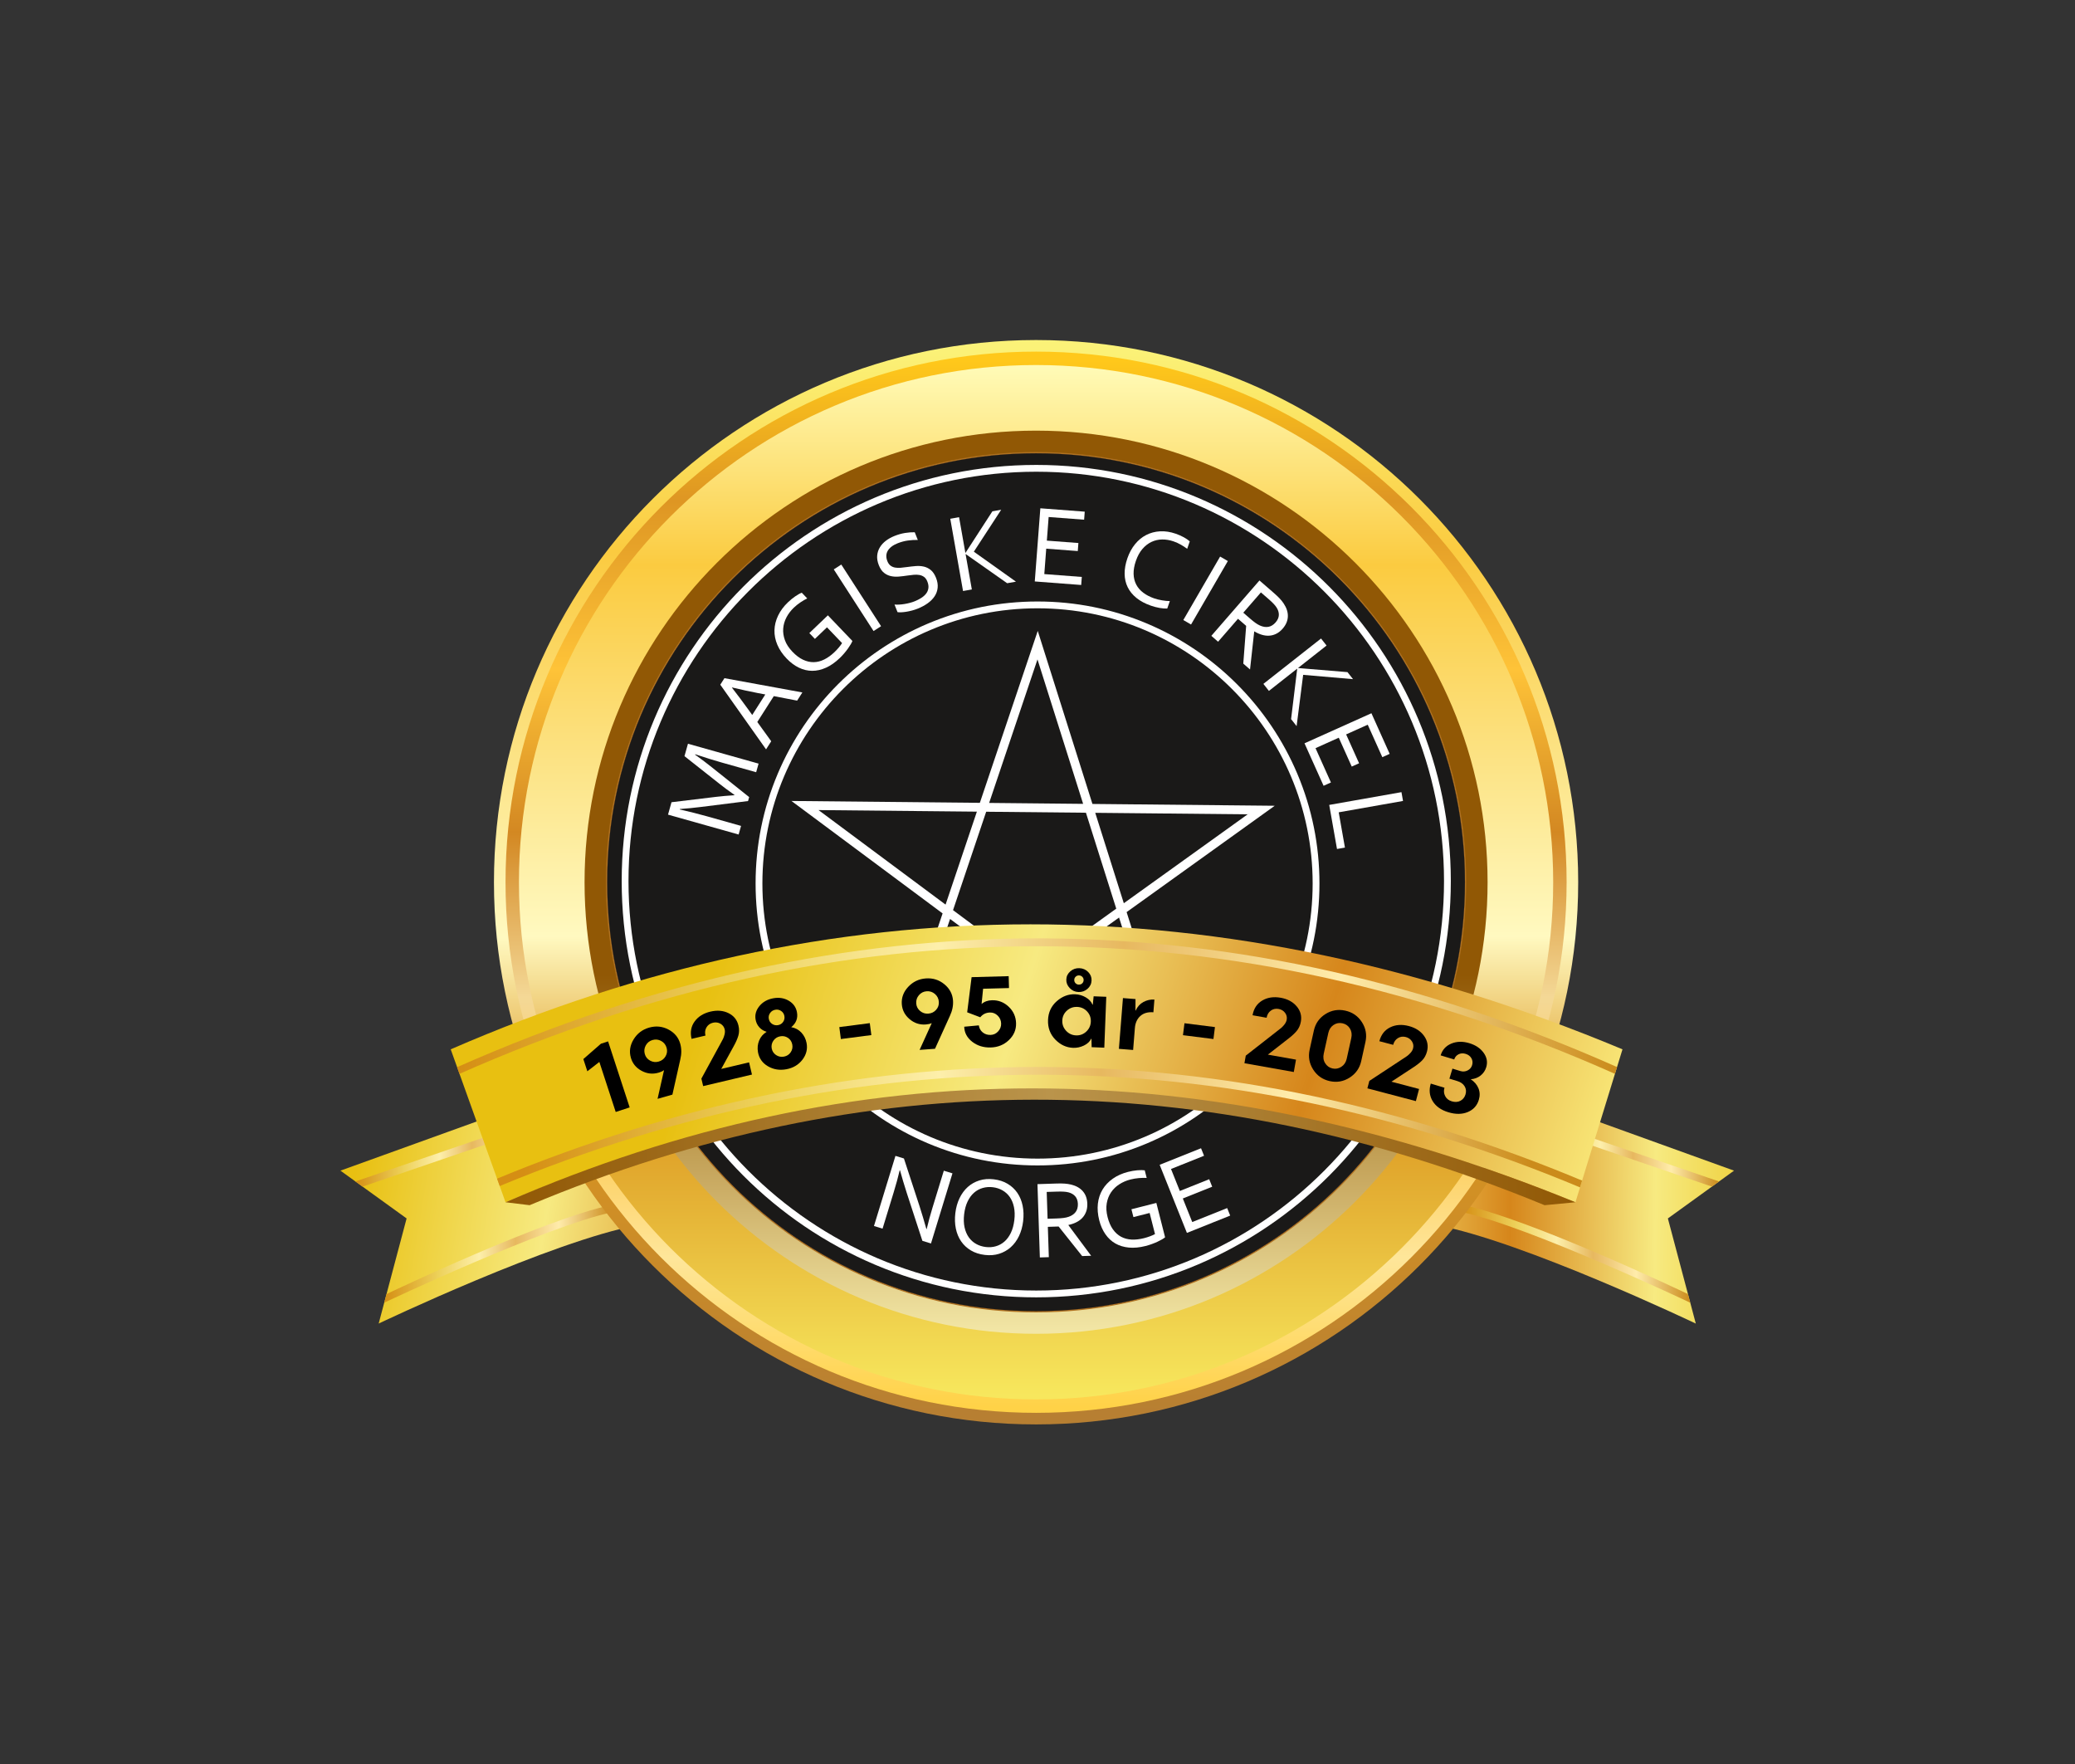 <svg id="svg2" width="1333.333" height="1133.333" viewBox="0 0 1333.333 1133.333" sodipodi:docname="Gold.ai" xmlns:inkscape="http://www.inkscape.org/namespaces/inkscape" xmlns:sodipodi="http://sodipodi.sourceforge.net/DTD/sodipodi-0.dtd" xmlns="http://www.w3.org/2000/svg" xmlns:svg="http://www.w3.org/2000/svg"><rect x="0" y="0" width="1333.333" height="1133.333" fill="#333333" stroke="none"/><defs id="defs6"><linearGradient x1="0" y1="0" x2="1" y2="0" gradientUnits="userSpaceOnUse" gradientTransform="matrix(-292.703,3.544,3.544,292.703,869.865,266.59)" spreadMethod="pad" id="linearGradient32"><stop style="stop-opacity:1;stop-color:#e8c011" offset="0" id="stop22"/><stop style="stop-opacity:1;stop-color:#f7ea81" offset=".245" id="stop24"/><stop style="stop-opacity:1;stop-color:#d6861b" offset=".486" id="stop26"/><stop style="stop-opacity:1;stop-color:#fcf181" offset=".754" id="stop28"/><stop style="stop-opacity:1;stop-color:#fcf181" offset="1" id="stop30"/></linearGradient><linearGradient x1="0" y1="0" x2="1" y2="0" gradientUnits="userSpaceOnUse" gradientTransform="matrix(97.701,0,0,-97.701,730.966,296.067)" spreadMethod="pad" id="linearGradient60"><stop style="stop-opacity:1;stop-color:#d58e14" offset="0" id="stop48"/><stop style="stop-opacity:1;stop-color:#edd159" offset=".236" id="stop50"/><stop style="stop-opacity:1;stop-color:#fdefab" offset=".415" id="stop52"/><stop style="stop-opacity:1;stop-color:#e7b85f" offset=".575" id="stop54"/><stop style="stop-opacity:1;stop-color:#ffecab" offset=".763" id="stop56"/><stop style="stop-opacity:1;stop-color:#cb8b1b" offset="1" id="stop58"/></linearGradient><linearGradient x1="0" y1="0" x2="1" y2="0" gradientUnits="userSpaceOnUse" gradientTransform="matrix(110.202,0,0,-110.202,704.588,245.882)" spreadMethod="pad" id="linearGradient88"><stop style="stop-opacity:1;stop-color:#d58e14" offset="0" id="stop76"/><stop style="stop-opacity:1;stop-color:#edd159" offset=".236" id="stop78"/><stop style="stop-opacity:1;stop-color:#fdefab" offset=".415" id="stop80"/><stop style="stop-opacity:1;stop-color:#e7b85f" offset=".575" id="stop82"/><stop style="stop-opacity:1;stop-color:#ffecab" offset=".763" id="stop84"/><stop style="stop-opacity:1;stop-color:#cb8b1b" offset="1" id="stop86"/></linearGradient><linearGradient x1="0" y1="0" x2="1" y2="0" gradientUnits="userSpaceOnUse" gradientTransform="matrix(379.434,-63.581,-63.581,-379.434,169.772,276.972)" spreadMethod="pad" id="linearGradient114"><stop style="stop-opacity:1;stop-color:#e8c011" offset="0" id="stop104"/><stop style="stop-opacity:1;stop-color:#f7ea81" offset=".245" id="stop106"/><stop style="stop-opacity:1;stop-color:#d6861b" offset=".486" id="stop108"/><stop style="stop-opacity:1;stop-color:#fcf181" offset=".754" id="stop110"/><stop style="stop-opacity:1;stop-color:#fcf181" offset="1" id="stop112"/></linearGradient><linearGradient x1="0" y1="0" x2="1" y2="0" gradientUnits="userSpaceOnUse" gradientTransform="matrix(97.701,0,0,-97.701,171.334,296.067)" spreadMethod="pad" id="linearGradient142"><stop style="stop-opacity:1;stop-color:#d58e14" offset="0" id="stop130"/><stop style="stop-opacity:1;stop-color:#edd159" offset=".236" id="stop132"/><stop style="stop-opacity:1;stop-color:#fdefab" offset=".415" id="stop134"/><stop style="stop-opacity:1;stop-color:#e7b85f" offset=".575" id="stop136"/><stop style="stop-opacity:1;stop-color:#ffecab" offset=".763" id="stop138"/><stop style="stop-opacity:1;stop-color:#cb8b1b" offset="1" id="stop140"/></linearGradient><linearGradient x1="0" y1="0" x2="1" y2="0" gradientUnits="userSpaceOnUse" gradientTransform="matrix(110.202,0,0,-110.202,185.21,245.882)" spreadMethod="pad" id="linearGradient170"><stop style="stop-opacity:1;stop-color:#d58e14" offset="0" id="stop158"/><stop style="stop-opacity:1;stop-color:#edd159" offset=".236" id="stop160"/><stop style="stop-opacity:1;stop-color:#fdefab" offset=".415" id="stop162"/><stop style="stop-opacity:1;stop-color:#e7b85f" offset=".575" id="stop164"/><stop style="stop-opacity:1;stop-color:#ffecab" offset=".763" id="stop166"/><stop style="stop-opacity:1;stop-color:#cb8b1b" offset="1" id="stop168"/></linearGradient><linearGradient x1="0" y1="0" x2="1" y2="0" gradientUnits="userSpaceOnUse" gradientTransform="matrix(0,-517.74,-517.74,0,499.436,684.29)" spreadMethod="pad" id="linearGradient200"><stop style="stop-opacity:1;stop-color:#fbf278" offset="0" id="stop186"/><stop style="stop-opacity:1;stop-color:#fbf278" offset="28e-8" id="stop188"/><stop style="stop-opacity:1;stop-color:#fbcb40" offset=".191" id="stop190"/><stop style="stop-opacity:1;stop-color:#fce385" offset=".383" id="stop192"/><stop style="stop-opacity:1;stop-color:#fff9c0" offset=".553" id="stop194"/><stop style="stop-opacity:1;stop-color:#db9620" offset=".714" id="stop196"/><stop style="stop-opacity:1;stop-color:#b77f32" offset="1" id="stop198"/></linearGradient><linearGradient x1="0" y1="0" x2="1" y2="0" gradientUnits="userSpaceOnUse" gradientTransform="matrix(0,506.708,506.708,0,499.436,170.819)" spreadMethod="pad" id="linearGradient232"><stop style="stop-opacity:1;stop-color:#ffd247" offset="0" id="stop216"/><stop style="stop-opacity:1;stop-color:#fee69a" offset=".143" id="stop218"/><stop style="stop-opacity:1;stop-color:#fdcb58" offset=".255" id="stop220"/><stop style="stop-opacity:1;stop-color:#f4d896" offset=".392" id="stop222"/><stop style="stop-opacity:1;stop-color:#d38822" offset=".549" id="stop224"/><stop style="stop-opacity:1;stop-color:#fec338" offset=".705" id="stop226"/><stop style="stop-opacity:1;stop-color:#de9623" offset=".866" id="stop228"/><stop style="stop-opacity:1;stop-color:#ffc81b" offset="1" id="stop230"/></linearGradient><linearGradient x1="0" y1="0" x2="1" y2="0" gradientUnits="userSpaceOnUse" gradientTransform="matrix(0,-498.558,-498.558,0,499.436,674.279)" spreadMethod="pad" id="linearGradient262"><stop style="stop-opacity:1;stop-color:#fffab5" offset="0" id="stop248"/><stop style="stop-opacity:1;stop-color:#fffab5" offset="28e-8" id="stop250"/><stop style="stop-opacity:1;stop-color:#fbcb40" offset=".191" id="stop252"/><stop style="stop-opacity:1;stop-color:#fce385" offset=".383" id="stop254"/><stop style="stop-opacity:1;stop-color:#fff9c0" offset=".553" id="stop256"/><stop style="stop-opacity:1;stop-color:#db9620" offset=".714" id="stop258"/><stop style="stop-opacity:1;stop-color:#f7e75d" offset="1" id="stop260"/></linearGradient><linearGradient x1="0" y1="0" x2="1" y2="0" gradientUnits="userSpaceOnUse" gradientTransform="matrix(0,171.16,171.16,0,499.436,209.09)" spreadMethod="pad" id="linearGradient284"><stop style="stop-opacity:1;stop-color:#f2e6a5" offset="0" id="stop278"/><stop style="stop-opacity:1;stop-color:#f2e6a5" offset="28e-8" id="stop280"/><stop style="stop-opacity:1;stop-color:#915805" offset="1" id="stop282"/></linearGradient><clipPath clipPathUnits="userSpaceOnUse" id="clipPath294"><path d="M0 850H1e3V0H0z" id="path292"/></clipPath><linearGradient x1="0" y1="0" x2="1" y2="0" gradientUnits="userSpaceOnUse" gradientTransform="matrix(570.48,-171.286,-171.286,-570.48,338.494,362.388)" spreadMethod="pad" id="linearGradient414"><stop style="stop-opacity:1;stop-color:#e8c011" offset="0" id="stop404"/><stop style="stop-opacity:1;stop-color:#f7ea81" offset=".245" id="stop406"/><stop style="stop-opacity:1;stop-color:#d6861b" offset=".486" id="stop408"/><stop style="stop-opacity:1;stop-color:#fcf181" offset=".754" id="stop410"/><stop style="stop-opacity:1;stop-color:#d28f0b" offset="1" id="stop412"/></linearGradient><linearGradient x1="0" y1="0" x2="1" y2="0" gradientUnits="userSpaceOnUse" gradientTransform="matrix(515.751,0,0,-515.751,243.69,297.482)" spreadMethod="pad" id="linearGradient436"><stop style="stop-opacity:1;stop-color:#915805" offset="0" id="stop430"/><stop style="stop-opacity:1;stop-color:#ba944b" offset=".509" id="stop432"/><stop style="stop-opacity:1;stop-color:#915805" offset="1" id="stop434"/></linearGradient><linearGradient x1="0" y1="0" x2="1" y2="0" gradientUnits="userSpaceOnUse" gradientTransform="matrix(559.142,0,0,-559.142,220.348,365.286)" spreadMethod="pad" id="linearGradient464"><stop style="stop-opacity:1;stop-color:#d58e14" offset="0" id="stop452"/><stop style="stop-opacity:1;stop-color:#edd159" offset=".236" id="stop454"/><stop style="stop-opacity:1;stop-color:#fdefab" offset=".415" id="stop456"/><stop style="stop-opacity:1;stop-color:#e7b85f" offset=".575" id="stop458"/><stop style="stop-opacity:1;stop-color:#ffecab" offset=".763" id="stop460"/><stop style="stop-opacity:1;stop-color:#cb8b1b" offset="1" id="stop462"/></linearGradient><linearGradient x1="0" y1="0" x2="1" y2="0" gradientUnits="userSpaceOnUse" gradientTransform="matrix(489.493,13.44,13.44,-489.493,250.187,296.606)" spreadMethod="pad" id="linearGradient492"><stop style="stop-opacity:1;stop-color:#d58e14" offset="0" id="stop480"/><stop style="stop-opacity:1;stop-color:#edd159" offset=".236" id="stop482"/><stop style="stop-opacity:1;stop-color:#fdefab" offset=".415" id="stop484"/><stop style="stop-opacity:1;stop-color:#e7b85f" offset=".575" id="stop486"/><stop style="stop-opacity:1;stop-color:#ffecab" offset=".763" id="stop488"/><stop style="stop-opacity:1;stop-color:#cb8b1b" offset="1" id="stop490"/></linearGradient><clipPath clipPathUnits="userSpaceOnUse" id="clipPath502"><path d="M0 850H1e3V0H0z" id="path500"/></clipPath></defs><sodipodi:namedview id="namedview4" pagecolor="#ffffff" bordercolor="#666666" borderopacity="1" inkscape:pageshadow="2" inkscape:pageopacity="0" inkscape:pagecheckerboard="0"/><g id="g8" inkscape:groupmode="layer" inkscape:label="Gold" transform="matrix(1.333,0,0,-1.333,0,1133.333)"><g id="g10"><g id="g12"><g id="g18"><g id="g20"><path d="m692.371 259.764c41.641-7.684 125.09-47.485 125.09-47.485v0l-13.466 50.674 31.893 23.034-103.12 37.207c-14.464-34.036-40.397-63.43-40.397-63.43" style="fill:url(#linearGradient32);stroke:none" id="path34"/></g></g></g></g><g id="g36"><g id="g38"><g id="g44"><g id="g46"><path d="m730.966 310.568 94.256-32.284 3.444 2.487-96.576 33.08z" style="fill:url(#linearGradient60);stroke:none" id="path62"/></g></g></g></g><g id="g64"><g id="g66"><g id="g72"><g id="g74"><path d="m704.587 266.041c32.555-6.964 109.443-43.349 110.203-43.71v0l-1.106 4.163c-3.118 1.482-75.418 35.89-108.37 42.939v0z" style="fill:url(#linearGradient88);stroke:none" id="path90"/></g></g></g></g><g id="g92"><g id="g94"><g id="g100"><g id="g102"><path d="m164.112 285.987 31.893-23.034-13.466-50.674s83.449 39.801 125.09 47.485v0s-25.934 29.394-40.397 63.43v0z" style="fill:url(#linearGradient114);stroke:none" id="path116"/></g></g></g></g><g id="g118"><g id="g120"><g id="g126"><g id="g128"><path d="m171.334 280.771 3.444-2.487 94.256 32.284-1.124 3.283z" style="fill:url(#linearGradient142);stroke:none" id="path144"/></g></g></g></g><g id="g146"><g id="g148"><g id="g154"><g id="g156"><path d="m186.316 226.494-1.106-4.163c.76.361 77.648 36.746 110.202 43.71v0l-.726 3.392c-32.953-7.049-105.252-41.456-108.37-42.939" style="fill:url(#linearGradient170);stroke:none" id="path172"/></g></g></g></g><g id="g174"><g id="g176"><g id="g182"><g id="g184"><path d="m238.109 425c0-144.327 116.999-261.327 261.327-261.327v0c144.327.0 261.327 117 261.327 261.327v0c0 144.327-117 261.327-261.327 261.327v0c-144.328.0-261.327-117-261.327-261.327" style="fill:url(#linearGradient200);stroke:none" id="path202"/></g></g></g></g><g id="g204"><g id="g206"><g id="g212"><g id="g214"><path d="m243.689 425c0-141.244 114.502-255.746 255.747-255.746v0c141.244.0 255.746 114.502 255.746 255.746v0c0 141.245-114.502 255.746-255.746 255.746v0c-141.245.0-255.747-114.501-255.747-255.746" style="fill:url(#linearGradient232);stroke:none" id="path234"/></g></g></g></g><g id="g236"><g id="g238"><g id="g244"><g id="g246"><path d="m250.157 425c0-137.673 111.606-249.279 249.279-249.279v0c137.672.0 249.278 111.606 249.278 249.279v0c0 137.673-111.606 249.279-249.278 249.279v0c-137.673.0-249.279-111.606-249.279-249.279" style="fill:url(#linearGradient262);stroke:none" id="path264"/></g></g></g></g><g id="g266"><g id="g268"><g id="g274"><g id="g276"><path d="m281.784 425c0-120.206 97.445-217.652 217.652-217.652v0c120.206.0 217.652 97.446 217.652 217.652v0c0 120.206-97.446 217.652-217.652 217.652v0c-120.207.0-217.652-97.446-217.652-217.652" style="fill:url(#linearGradient284);stroke:none" id="path286"/></g></g></g></g><g id="g288"><g id="g290" clip-path="url(#clipPath294)"><g id="g296" transform="translate(706.28,425)"><path d="m0 0c0-114.237-92.607-206.844-206.844-206.844S-413.688-114.237-413.688.0s92.607 206.844 206.844 206.844C-92.607 206.844.0 114.237.0.0z" style="fill:none;stroke:#af7121;stroke-width:1;stroke-linecap:butt;stroke-linejoin:miter;stroke-miterlimit:10;stroke-dasharray:none;stroke-opacity:1" id="path298"/></g><g id="g300" transform="translate(499.436,631.723)"><path d="m0 0c114.221.0 206.723-92.553 206.723-206.723.0-114.171-92.502-206.724-206.723-206.724-114.221.0-206.723 92.553-206.723 206.724C-206.723-92.553-114.221.0.0.0" style="fill:#1a1918;fill-opacity:1;fill-rule:evenodd;stroke:none" id="path302"/></g><g id="g304" transform="translate(499.436,631.694)"><path d="m0 0c-113.972.0-206.694-92.723-206.694-206.694.0-113.972 92.722-206.695 206.694-206.695s206.694 92.723 206.694 206.695C206.694-92.723 113.972.0.0.0m0-413.447c-14.034.0-28.058 1.413-41.683 4.201-13.278 2.716-26.337 6.769-38.816 12.047-12.252 5.181-24.068 11.595-35.121 19.062-10.947 7.396-21.241 15.89-30.595 25.247-9.354 9.355-17.847 19.65-25.241 30.598-7.465 11.053-13.876 22.869-19.056 35.12-5.275 12.477-9.327 25.535-12.042 38.81-2.786 13.62-4.199 27.639-4.199 41.668.0 14.028 1.413 28.047 4.199 41.668 2.715 13.275 6.767 26.332 12.042 38.809 5.18 12.251 11.591 24.067 19.056 35.12 7.394 10.948 15.887 21.243 25.241 30.599 9.354 9.356 19.648 17.85 30.595 25.246 11.053 7.467 22.869 13.881 35.121 19.063 12.479 5.277 25.538 9.33 38.816 12.047 13.625 2.787 27.649 4.2 41.683 4.2 14.034.0 28.058-1.413 41.682-4.2 13.279-2.717 26.338-6.77 38.817-12.047 12.252-5.182 24.068-11.596 35.121-19.063 10.947-7.396 21.241-15.89 30.595-25.246s17.847-19.651 25.241-30.599c7.465-11.053 13.876-22.869 19.056-35.12 5.275-12.477 9.327-25.534 12.042-38.809 2.786-13.621 4.199-27.64 4.199-41.668.0-14.029-1.413-28.048-4.199-41.668-2.715-13.275-6.767-26.333-12.042-38.81-5.18-12.251-11.591-24.067-19.056-35.12-7.394-10.948-15.887-21.243-25.241-30.598-9.354-9.357-19.648-17.851-30.595-25.247-11.053-7.467-22.869-13.881-35.121-19.062-12.479-5.278-25.538-9.331-38.817-12.047-13.624-2.788-27.648-4.201-41.682-4.201" style="fill:#231f20;fill-opacity:1;fill-rule:nonzero;stroke:none" id="path306"/></g><g id="g308" transform="translate(361.132,466.032)"><path d="M0 0-.537-1.908-23.279-4.76c-3.133-.4-6.511-.731-10.136-.992l-.057-.203c4.799-1.095 9.166-2.196 13.101-3.303l16.461-4.633-1.167-4.148-34.042 9.582 1.683 5.979 21.515 2.593c2.463.296 5.402.557 8.816.786l.036.128c-3.099 2.19-5.47 3.946-7.111 5.269l-17.005 13.435 1.683 5.979L4.54 16.13 3.373 11.983-13.088 16.617c-3.85 1.083-8.151 2.421-12.901 4.015l-.057-.203c3.124-2.235 5.834-4.279 8.131-6.133z" style="fill:#fff;fill-opacity:1;fill-rule:nonzero;stroke:none" id="path310"/></g><g id="g312" transform="translate(352.827,518.786)"><path d="m0 0c2.862-3.698 5.424-7.119 7.685-10.265l2.096-2.906 6.305 9.881-3.526.66C8.692-1.883 4.524-.977.057.089zM16.449-29.746-5.616 1.42l2.005 3.141L33.95-2.317l-2.516-3.944-11.251 2.169-7.954-12.465 6.708-9.29z" style="fill:#fff;fill-opacity:1;fill-rule:nonzero;stroke:none" id="path314"/></g><g id="g316" transform="translate(398.646,547.853)"><path d="m0 0-5.825-5.573-2.686 2.808 8.938 8.551L12.248-6.571c-.133-.396-.387-.914-.763-1.554s-.834-1.34-1.374-2.1c-.541-.761-1.153-1.542-1.837-2.343-.685-.801-1.396-1.555-2.135-2.262-2.19-2.095-4.408-3.644-6.655-4.647-2.247-1.004-4.46-1.5-6.641-1.489s-4.314.52-6.397 1.526c-2.084 1.005-4.046 2.47-5.885 4.392-1.997 2.088-3.491 4.292-4.482 6.613-.991 2.319-1.456 4.666-1.396 7.041.061 2.374.64 4.714 1.738 7.02 1.098 2.306 2.684 4.452 4.76 6.438.56.535 1.141 1.049 1.744 1.541.603.491 1.199.939 1.787 1.343.589.404 1.154.757 1.697 1.056.542.3 1.021.526 1.436.679l2.631-2.75c-1.008-.477-2.09-1.104-3.248-1.882-1.158-.778-2.233-1.642-3.226-2.592-1.452-1.389-2.626-2.933-3.524-4.633-.897-1.7-1.423-3.477-1.576-5.33-.153-1.854.113-3.739.8-5.654.686-1.917 1.895-3.778 3.624-5.586 1.693-1.77 3.403-3.06 5.13-3.871 1.727-.811 3.447-1.202 5.161-1.172 1.713.03 3.41.464 5.09 1.304 1.681.839 3.315 2.018 4.902 3.536.735.704 1.424 1.436 2.067 2.197.643.762 1.175 1.477 1.596 2.149z" style="fill:#fff;fill-opacity:1;fill-rule:nonzero;stroke:none" id="path318"/></g><g id="g320" transform="translate(421.097,546.06)"><path d="m0 0-19.178 29.713 3.62 2.336L3.62 2.336z" style="fill:#fff;fill-opacity:1;fill-rule:nonzero;stroke:none" id="path322"/></g><g id="g324" transform="translate(427.756,579.738)"><path d="m0 0c.385-.966.899-1.686 1.541-2.16.643-.474 1.377-.784 2.201-.929.824-.146 1.725-.176 2.703-.09.977.086 1.985.203 3.023.352 1.397.196 2.787.352 4.17.466 1.382.115 2.687.033 3.914-.246s2.351-.832 3.371-1.659c1.02-.826 1.862-2.074 2.528-3.744.678-1.702.941-3.3.788-4.793-.152-1.493-.64-2.863-1.463-4.111-.822-1.248-1.934-2.374-3.336-3.378-1.402-1.004-3.027-1.875-4.877-2.613-.851-.339-1.744-.633-2.678-.882-.935-.249-1.843-.445-2.725-.588s-1.696-.231-2.442-.262c-.746-.032-1.353-.009-1.821.071l-1.458 3.658c.707-.06 1.477-.065 2.312-.017.834.048 1.679.142 2.533.284.854.141 1.702.322 2.543.544.841.221 1.613.472 2.317.753 1.146.456 2.199.99 3.161 1.601.961.61 1.743 1.301 2.346 2.073.603.771.975 1.645 1.117 2.622.142.976-.025 2.062-.501 3.257-.392.982-.915 1.712-1.57 2.191-.656.478-1.402.793-2.24.943-.838.149-1.746.181-2.726.094C11.751-6.651 10.732-6.772 9.675-6.927 8.281-7.142 6.9-7.308 5.534-7.425 4.168-7.543 2.876-7.466 1.657-7.192c-1.218.273-2.324.809-3.316 1.609-.992.799-1.807 2.001-2.447 3.605-.665 1.67-.932 3.228-.801 4.674.131 1.447.561 2.77 1.291 3.972.729 1.201 1.698 2.26 2.907 3.179 1.208.917 2.582 1.683 4.121 2.296 1.751.698 3.451 1.181 5.098 1.449 1.648.268 3.21.383 4.686.345l1.477-3.707C13.086 10.261 11.497 10.168 9.905 9.951 8.313 9.734 6.687 9.304 5.027 8.661 3.783 8.166 2.756 7.6 1.947 6.965 1.138 6.329.53 5.641.124 4.901-.283 4.16-.491 3.375-.502 2.546-.513 1.716-.346.867.0.0" style="fill:#fff;fill-opacity:1;fill-rule:nonzero;stroke:none" id="path326"/></g><g id="g328" transform="translate(464.228,565.357)"><path d="m0 0-6.153 34.825 4.242.75 3.04-17.205.052.01 12.967 20.032 4.243.75L5.212 18.958 25.507 4.507l-4.242-.75L1.282 17.807 1.23 17.798 4.243.75z" style="fill:#fff;fill-opacity:1;fill-rule:nonzero;stroke:none" id="path330"/></g><g id="g332" transform="translate(503.404,573.513)"><path d="M0 0 18.079-1.375 17.785-5.249-4.59-3.547-1.908 31.715l21.4-1.628L19.197 26.213 2.093 27.514 1.227 16.129l15.207-1.157L16.139 11.098.932 12.255z" style="fill:#fff;fill-opacity:1;fill-rule:nonzero;stroke:none" id="path334"/></g><g id="g336" transform="translate(565.757,589.264)"><path d="m0 0c-1.871.648-3.723.958-5.554.931-1.831-.027-3.549-.42-5.152-1.18-1.604-.759-3.053-1.889-4.347-3.389s-2.342-3.408-3.143-5.722c-.797-2.298-1.167-4.402-1.112-6.314.055-1.912.48-3.626 1.277-5.142.796-1.516 1.932-2.828 3.407-3.936 1.475-1.108 3.233-2.015 5.272-2.721.556-.193 1.156-.369 1.8-.526.644-.158 1.3-.292 1.97-.403.669-.111 1.328-.199 1.975-.265s1.236-.097 1.766-.094l-1.246-3.596c-1.116-.043-2.358.057-3.729.299-1.371.242-2.739.599-4.104 1.072-2.781.963-5.11 2.204-6.99 3.722-1.879 1.519-3.297 3.255-4.252 5.208-.955 1.953-1.445 4.104-1.47 6.453s.421 4.848 1.338 7.495c.9 2.597 2.123 4.849 3.669 6.757 1.547 1.907 3.336 3.385 5.369 4.433 2.032 1.049 4.261 1.643 6.687 1.781 2.426.139 4.962-.25 7.61-1.168C1.74 3.453 2.42 3.185 3.083 2.89c.662-.295 1.287-.605 1.874-.929.587-.325 1.12-.654 1.602-.989.48-.334.883-.651 1.209-.95L6.522-3.574c-.896.683-1.904 1.345-3.023 1.984C2.38-.951 1.214-.42.0.0" style="fill:#fff;fill-opacity:1;fill-rule:nonzero;stroke:none" id="path338"/></g><g id="g340" transform="translate(570.418,551.367)"><path d="M0 0 17.736 30.596l3.727-2.161L3.727-2.161z" style="fill:#fff;fill-opacity:1;fill-rule:nonzero;stroke:none" id="path342"/></g><g id="g344" transform="translate(607.822,564.683)"><path d="m0 0-8.495-9.776 3.212-2.791c.998-.867 1.877-1.573 2.64-2.119.763-.546 1.499-.976 2.208-1.288 1.431-.637 2.782-.842 4.052-.615 1.271.226 2.438.951 3.501 2.175.981 1.155 1.489 2.331 1.524 3.526.034 1.195-.321 2.385-1.066 3.569-.351.562-.831 1.166-1.438 1.81-.608.645-1.423 1.412-2.447 2.302zm-11.043-12.709-9.605-11.052-3.252 2.826 23.197 26.694L6.212-.25c1.169-1.016 2.124-1.923 2.866-2.719.742-.797 1.371-1.582 1.887-2.357 1.42-2.122 2.094-4.218 2.019-6.29-.074-2.071-.903-4.018-2.486-5.84-.936-1.077-1.948-1.892-3.033-2.442-1.086-.551-2.212-.867-3.381-.949-1.168-.082-2.361.056-3.579.414s-2.44.906-3.666 1.645l-.069-.08-2.016-18.277-3.252 2.826 1.385 18.195z" style="fill:#fff;fill-opacity:1;fill-rule:nonzero;stroke:none" id="path346"/></g><g id="g348" transform="translate(609.012,520.594)"><path d="M0 0 27.792 21.87l2.664-3.386L16.726 7.68 16.759 7.638l23.782-1.97 2.664-3.385L19.172 4.358 16.018-20.355 13.354-16.97 16.302 7.279 16.269 7.32 2.664-3.386z" style="fill:#fff;fill-opacity:1;fill-rule:nonzero;stroke:none" id="path350"/></g><g id="g352" transform="translate(634.144,489.615)"><path d="M0 0 7.43-16.54 3.885-18.132-5.31 2.338 26.95 16.829 35.744-2.748 32.2-4.341 25.171 11.307 14.755 6.628 21.004-7.283 17.46-8.875 11.211 5.036z" style="fill:#fff;fill-opacity:1;fill-rule:nonzero;stroke:none" id="path354"/></g><g id="g356" transform="translate(676.32,464.168)"><path d="m0 0-30.999-5.477 3.003-16.996-3.826-.676-3.753 21.238L-.75 4.242z" style="fill:#fff;fill-opacity:1;fill-rule:nonzero;stroke:none" id="path358"/></g><g id="g360" transform="translate(500.136,557.025)"><path d="m0 0c-73.129.0-132.624-59.495-132.624-132.624S-73.129-265.248.0-265.248c73.129.0 132.624 59.495 132.624 132.624C132.624-59.495 73.129.0.0.0m0-268.527c-18.346.0-36.144 3.593-52.9 10.68-8.053 3.406-15.82 7.622-23.086 12.531-7.196 4.861-13.963 10.444-20.112 16.594-6.15 6.149-11.733 12.916-16.594 20.112-4.908 7.265-9.124 15.032-12.531 23.086-7.087 16.755-10.68 34.554-10.68 52.9s3.593 36.144 10.68 52.9c3.407 8.053 7.623 15.82 12.531 23.086 4.861 7.196 10.444 13.963 16.594 20.112 6.149 6.15 12.916 11.733 20.112 16.594 7.266 4.908 15.033 9.124 23.086 12.531 16.756 7.087 34.554 10.68 52.9 10.68 18.346.0 36.144-3.593 52.9-10.68 8.053-3.407 15.82-7.623 23.086-12.531 7.196-4.861 13.963-10.444 20.112-16.594 6.149-6.149 11.733-12.916 16.594-20.112 4.908-7.266 9.124-15.033 12.531-23.086 7.087-16.756 10.68-34.554 10.68-52.9s-3.593-36.145-10.68-52.9c-3.407-8.054-7.623-15.821-12.531-23.086-4.861-7.196-10.445-13.963-16.594-20.112-6.149-6.15-12.916-11.733-20.112-16.594-7.266-4.909-15.033-9.125-23.086-12.531-16.756-7.087-34.554-10.68-52.9-10.68" style="fill:#fff;fill-opacity:1;fill-rule:nonzero;stroke:none" id="path362"/></g><g id="g364" transform="translate(499.526,622.851)"><path d="m0 0c-108.383.0-196.559-88.521-196.559-197.328S-108.383-394.655.0-394.655s196.559 88.52 196.559 197.327C196.559-88.521 108.383.0.0.0m0-397.935c-13.558.0-27.108 1.372-40.274 4.076-12.832 2.636-25.454 6.57-37.515 11.691-11.841 5.028-23.263 11.251-33.946 18.497-10.581 7.176-20.532 15.417-29.574 24.495-9.043 9.078-17.252 19.066-24.401 29.688-7.217 10.725-13.416 22.19-18.424 34.077-5.101 12.107-9.019 24.776-11.645 37.657-2.694 13.216-4.059 26.817-4.059 40.426.0 13.61 1.365 27.211 4.059 40.427 2.626 12.88 6.544 25.55 11.645 37.657 5.008 11.887 11.207 23.352 18.424 34.076 7.149 10.623 15.358 20.611 24.401 29.689 9.042 9.077 18.993 17.319 29.574 24.495 10.683 7.246 22.105 13.469 33.946 18.497 12.061 5.121 24.683 9.054 37.515 11.69 13.166 2.705 26.716 4.076 40.274 4.076s27.108-1.371 40.274-4.076c12.832-2.636 25.453-6.569 37.515-11.69 11.841-5.028 23.263-11.251 33.946-18.497 10.581-7.176 20.532-15.418 29.574-24.495 9.043-9.078 17.252-19.066 24.401-29.689 7.217-10.724 13.416-22.189 18.424-34.076 5.101-12.107 9.019-24.777 11.645-37.657 2.693-13.216 4.059-26.817 4.059-40.427.0-13.609-1.366-27.21-4.059-40.426-2.626-12.881-6.544-25.55-11.645-37.657-5.008-11.887-11.207-23.352-18.424-34.077-7.149-10.622-15.358-20.61-24.401-29.688-9.042-9.078-18.993-17.319-29.574-24.495-10.683-7.246-22.105-13.469-33.946-18.497-12.062-5.121-24.683-9.055-37.515-11.691-13.166-2.704-26.716-4.076-40.274-4.076" style="fill:#fff;fill-opacity:1;fill-rule:nonzero;stroke:none" id="path366"/></g><g id="g368" transform="translate(476.816,463.218)"><path d="M0 0 45.306-.449 23.301 69.175zm51.142-4.769 13.773-43.576 59.694 42.849zM-82.244-3.448l61.239-45.557L-5.914-4.204zM-17.408-51.68 20.736-80.056 61.271-50.96 46.658-4.725-1.431-4.248zm-1.431-4.248-23.339-69.287 59.28 42.55zm43.164-26.798 61.429-45.697-23.131 73.186zm69.468-56.99-73.102 54.381-71.132-51.057 28.006 83.139L-95.289.943-4.483.044 23.43 82.91 49.791-.493l87.886-.87L66.266-52.621z" style="fill:#fff;fill-opacity:1;fill-rule:nonzero;stroke:none" id="path370"/></g><g id="g372" transform="translate(443.234,268.945)"><path d="m0 0c1.156-3.619 2.263-7.307 3.325-11.077l.147-.045c.788 3.344 1.704 6.734 2.75 10.15l5.509 17.986 4.167-1.276L5.546-18.06 1.405-16.792-6.074 6.106c-1.28 3.987-2.386 7.676-3.309 11.072l-.155.048c-.727-3.146-1.717-6.778-2.975-10.884l-5.284-17.252-4.141 1.268 10.352 33.798 4.089-1.252z" style="fill:#fff;fill-opacity:1;fill-rule:nonzero;stroke:none" id="path374"/></g><g id="g376" transform="translate(493.201,261.622)"><path d="m0 0c-.316-2.661-.991-5.052-2.017-7.192-1.026-2.132-2.346-3.919-3.961-5.353-1.616-1.444-3.476-2.495-5.582-3.162-2.114-.667-4.407-.849-6.889-.554-2.571.306-4.811 1.026-6.737 2.172-1.917 1.146-3.489 2.604-4.704 4.384-1.216 1.771-2.063 3.816-2.543 6.126-.478 2.319-.565 4.8-.249 7.461.318 2.679.995 5.088 2.03 7.227 1.036 2.139 2.358 3.936 3.965 5.38 1.606 1.436 3.466 2.487 5.589 3.152 2.114.666 4.425.846 6.925.549 2.553-.303 4.784-1.022 6.693-2.167 1.917-1.145 3.479-2.602 4.695-4.373 1.215-1.78 2.061-3.834 2.54-6.153C.234 5.178.318 2.679.0.0m-4.247.504c.281 2.366.215 4.481-.19 6.355-.404 1.875-1.076 3.481-2.016 4.819-.95 1.339-2.122 2.405-3.527 3.199-1.396.793-2.944 1.295-4.647 1.497-1.693.201-3.325.077-4.868-.367-1.551-.442-2.941-1.204-4.177-2.284-1.228-1.08-2.258-2.484-3.09-4.212-.832-1.727-1.393-3.768-1.674-6.133-.28-2.365-.213-4.472.2-6.347.415-1.867 1.097-3.465 2.038-4.803.949-1.34 2.122-2.397 3.528-3.181 1.396-.793 2.955-1.287 4.675-1.491 1.693-.201 3.315-.085 4.84.361 1.532.435 2.912 1.189 4.149 2.269 1.227 1.08 2.256 2.475 3.087 4.194.832 1.727 1.392 3.759 1.672 6.124" style="fill:#fff;fill-opacity:1;fill-rule:nonzero;stroke:none" id="path378"/></g><g id="g380" transform="translate(504.562,275.724)"><path d="m0 0 .422-12.931 4.256.139c1.317.043 2.442.125 3.377.246.926.111 1.76.301 2.492.551 1.481.508 2.612 1.277 3.391 2.304.778 1.027 1.141 2.357 1.089 3.971-.068 1.514-.495 2.719-1.283 3.623-.788.895-1.855 1.528-3.212 1.89-.638.169-1.4.288-2.286.341-.878.061-1.997.07-3.359.025zm.549-16.826.477-14.608-4.328-.141-1.153 35.329 9.17.299c1.551.051 2.869.04 3.955-.042s2.084-.23 2.984-.444c2.493-.587 4.415-1.67 5.766-3.242 1.36-1.562 2.075-3.561 2.154-5.969.046-1.433-.138-2.712-.561-3.854s-1.031-2.146-1.833-3.003c-.803-.856-1.773-1.565-2.91-2.126-1.137-.57-2.404-.999-3.803-1.288l.003-.109 10.953-14.744-4.329-.141L5.743-16.656z" style="fill:#fff;fill-opacity:1;fill-rule:nonzero;stroke:none" id="path382"/></g><g id="g384" transform="translate(554.181,265.582)"><path d="M0 0-7.817-1.987-8.777 1.79 3.237 4.844 7.449-11.725C7.137-12 6.662-12.326 6.022-12.702 5.38-13.07 4.64-13.454 3.792-13.856c-.84-.39-1.758-.772-2.748-1.126-.996-.365-1.98-.671-2.976-.925-2.93-.744-5.629-1.002-8.072-.767-2.451.233-4.62.892-6.515 1.974s-3.494 2.575-4.814 4.473c-1.321 1.899-2.31 4.142-2.966 6.721-.713 2.807-.932 5.46-.657 7.969.285 2.502 1.029 4.777 2.251 6.819 1.224 2.033 2.873 3.783 4.966 5.256 2.083 1.469 4.525 2.556 7.306 3.263.752.191 1.511.356 2.278.486.768.13 1.507.225 2.216.293.71.06 1.382.091 1.997.089.617-.011 1.147-.044 1.582-.11l.932-3.663c-1.105.063-2.357.043-3.742-.077-1.393-.121-2.751-.345-4.08-.683-1.95-.496-3.728-1.264-5.345-2.299-1.626-1.037-2.956-2.325-3.998-3.865s-1.737-3.309-2.084-5.315c-.346-2.005-.211-4.224.405-6.646.603-2.369 1.457-4.339 2.56-5.893 1.102-1.554 2.409-2.739 3.911-3.558 1.511-.817 3.2-1.272 5.069-1.373 1.875-.091 3.877.129 6.001.669.98.249 1.937.548 2.872.897.937.341 1.748.705 2.444 1.078z" style="fill:#fff;fill-opacity:1;fill-rule:nonzero;stroke:none" id="path386"/></g><g id="g388" transform="translate(574.723,261.208)"><path d="M0 0 16.835 6.739 18.284 3.12-2.572-5.228-15.708 27.589 4.235 35.571l1.449-3.618-15.923-6.373 4.245-10.604L8.169 20.645l1.448-3.618-14.163-5.669z" style="fill:#fff;fill-opacity:1;fill-rule:nonzero;stroke:none" id="path390"/></g></g></g><g id="g392"><g id="g394"><g id="g400"><g id="g402"><path d="m217.266 344.456 26.423-73.707c169.167 71.363 341.085 71.327 515.752.0v0l22.679 73.707c-97.15 40.577-192.221 60.252-285.386 60.248v0c-95.119-.003-188.249-20.52-279.468-60.248" style="fill:url(#linearGradient414);stroke:none" id="path416"/></g></g></g></g><g id="g418"><g id="g420"><g id="g426"><g id="g428"><path d="m243.689 270.749 11.612-1.418c160.98 67.499 324.047 68.104 489.256.0v0l14.884 1.418c-89.239 36.361-175.957 54.881-261.849 54.884v0c-84.871.002-168.936-18.075-253.903-54.884" style="fill:url(#linearGradient436);stroke:none" id="path438"/></g></g></g></g><g id="g440"><g id="g442"><g id="g448"><g id="g450"><path d="m362.344 382.845c-47.113-10.303-94.81-26.076-141.996-46.984v0l1.155-3.224c185.074 82.003 372.677 82.003 556.981.002v0l1.006 3.27c-45.65 20.311-91.729 35.732-137.399 46.036v0c-46.139 10.407-92.947 15.785-139.125 15.983v0c-.939.004-1.876.006-2.816.006v0c-45.711.0-92.063-5.086-137.806-15.089" style="fill:url(#linearGradient464);stroke:none" id="path466"/></g></g></g></g><g id="g468"><g id="g470"><g id="g476"><g id="g478"><path d="m239.611 282.127 1.275-3.556c173.316 71.731 348.118 71.515 520.763-.645v0l1.006 3.267c-86.006 35.947-173.124 54.328-259.24 54.759v0c-1.033.005-2.061.007-3.094.007v0c-86.69.0-173.83-17.875-260.71-53.832" style="fill:url(#linearGradient492);stroke:none" id="path494"/></g></g></g></g><g id="g496"><g id="g498" clip-path="url(#clipPath502)"><g id="g504" transform="translate(288.918,338.386)"><path d="M0 0-5.79-4.512-7.716 1.38.752 8.77 4.208 9.899 14.613-21.922 7.887-24.121z" style="fill:#000;fill-opacity:1;fill-rule:nonzero;stroke:none" id="path506"/></g><g id="g508" transform="translate(311.3,346.361)"><path d="m0 0c-.733-1.317-.89-2.711-.471-4.182C-.07-5.589.786-6.648 2.095-7.357c1.31-.71 2.685-.86 4.124-.45 1.471.419 2.577 1.271 3.319 2.556s.91 2.641.504 4.064C9.624.283 8.756 1.386 7.439 2.118c-1.316.734-2.71.89-4.18.472C1.819 2.18.733 1.316.0.0m10.914 7.649c2.933-1.541 4.828-3.813 5.683-6.817.677-2.378.691-4.92.041-7.626l-3.803-16.939-7.157-2.038 3.115 13.826c-.686-.5-1.593-.91-2.719-1.231-2.816-.803-5.536-.486-8.161.948-2.624 1.435-4.328 3.529-5.112 6.283-.861 3.019-.417 5.962 1.329 8.827 1.747 2.866 4.24 4.76 7.478 5.681 3.27.932 6.371.627 9.306-.914" style="fill:#000;fill-opacity:1;fill-rule:nonzero;stroke:none" id="path510"/></g><g id="g512" transform="translate(338.102,330.341)"><path d="m0 0 9.059 16.608c.601 1.062 1.051 1.895 1.351 2.5.3.607.556 1.344.768 2.213s.231 1.676.054 2.42c-.284 1.202-.972 2.113-2.063 2.734C8.079 27.094 6.884 27.25 5.586 26.943 4.193 26.614 3.153 25.87 2.466 24.714c-.687-1.157-.855-2.48-.503-3.968l-6.696-1.583c-.752 3.181-.266 5.966 1.459 8.355 1.725 2.388 4.273 3.981 7.645 4.779 3.244.767 6.144.521 8.698-.738 2.555-1.26 4.153-3.251 4.797-5.974.416-1.757.395-3.399-.063-4.928-.457-1.529-1.226-3.258-2.308-5.184L9.575 4.671 22.99 7.844l1.392-5.888L.854-3.609z" style="fill:#000;fill-opacity:1;fill-rule:nonzero;stroke:none" id="path514"/></g><g id="g516" transform="translate(381.147,343.031)"><path d="M0 0C.771 1.131 1.028 2.383.769 3.757S-.183 6.196-1.31 6.952c-1.127.756-2.378 1.004-3.752.745-1.375-.259-2.457-.947-3.248-2.064C-9.1 4.517-9.382 3.268-9.155 1.887c.259-1.374.961-2.446 2.107-3.214 1.146-.77 2.423-1.021 3.829-.756C-1.845-1.824-.772-1.13.0.0m-3.621 14.671c.584.854.776 1.809.578 2.864-.19 1.007-.712 1.802-1.567 2.386-.854.583-1.805.776-2.852.579s-1.87-.725-2.47-1.582c-.599-.857-.804-1.79-.614-2.797.198-1.055.733-1.872 1.604-2.453.87-.58 1.829-.772 2.876-.575 1.046.197 1.862.723 2.445 1.578m-7.334-21.414c-2.677 1.564-4.282 3.844-4.813 6.838-.338 1.971-.148 3.837.572 5.593.72 1.758 1.926 3.152 3.618 4.182-1.434.408-2.623 1.145-3.568 2.207-.945 1.064-1.54 2.333-1.785 3.81-.367 2.297.258 4.429 1.872 6.396 1.616 1.968 3.813 3.214 6.594 3.738s5.277.146 7.487-1.134 3.541-3.118 3.993-5.516C3.563 16.463 2.646 14.04.264 12.102 2.231 11.761 3.864 10.89 5.163 9.487 6.461 8.085 7.294 6.409 7.662 4.46c.547-2.908-.119-5.587-1.999-8.034C3.782-6.022 1.22-7.552-2.024-8.163-5.3-8.78-8.277-8.307-10.955-6.743" style="fill:#000;fill-opacity:1;fill-rule:nonzero;stroke:none" id="path518"/></g><g id="g520" transform="translate(420.029,351.323)"><path d="m0 0-14.689-1.907-.749 5.76 14.69 1.907z" style="fill:#000;fill-opacity:1;fill-rule:nonzero;stroke:none" id="path522"/></g><g id="g524" transform="translate(442.975,370.572)"><path d="m0 0c-.985-1.14-1.423-2.473-1.312-3.998.106-1.46.729-2.671 1.867-3.632 1.138-.961 2.454-1.388 3.946-1.278 1.526.11 2.782.72 3.77 1.827.988 1.107 1.428 2.399 1.321 3.876C9.48-1.68 8.855-.424 7.715.562c-1.14.985-2.472 1.422-3.998 1.311C2.225 1.765.985 1.14.0.0m12.242 5.27c2.559-2.106 3.951-4.716 4.178-7.832.179-2.465-.325-4.958-1.512-7.474L7.74-25.849.317-26.389 6.18-13.484c-.774-.35-1.745-.568-2.913-.653-2.921-.212-5.52.652-7.797 2.59-2.278 1.939-3.521 4.335-3.729 7.191-.227 3.131.805 5.922 3.098 8.373 2.293 2.45 5.119 3.797 8.477 4.042 3.392.246 6.367-.684 8.926-2.789" style="fill:#000;fill-opacity:1;fill-rule:nonzero;stroke:none" id="path526"/></g><g id="g528" transform="translate(468.647,348.114)"><path d="M0 0C-2.484 1.934-3.765 4.348-3.843 7.241l7.034.654c.201-1.394.821-2.521 1.86-3.379 1.04-.859 2.308-1.268 3.803-1.228 1.431.039 2.648.605 3.651 1.697 1.004 1.092 1.487 2.354 1.448 3.785-.04 1.495-.591 2.765-1.652 3.81s-2.307 1.549-3.738 1.51C6.629 14.038 5.072 13.272 3.892 11.793l-6.311 2.393 2.13 16.942 17.873.481.155-5.73L5.254 25.543 4.525 18.179c1.335 1.175 3.011 1.781 5.027 1.818 3.088.084 5.772-.959 8.051-3.126 2.278-2.167 3.46-4.815 3.544-7.944C21.231 5.797 20.08 3.09 17.693.806c-2.386-2.285-5.311-3.474-8.774-3.568C5.457-2.854 2.484-1.935.0.0" style="fill:#000;fill-opacity:1;fill-rule:nonzero;stroke:none" id="path530"/></g><g id="g532" transform="translate(521.661,376.226)"><path d="M0 0C.439.414.672.938.696 1.572.72 2.174.52 2.698.098 3.146s-.951.684-1.584.708C-2.12 3.88-2.661 3.685-3.108 3.271c-.449-.415-.684-.922-.706-1.524C-3.84 1.113-3.645.573-3.23.125c.414-.447.937-.684 1.572-.708C-.992-.608-.439-.414.0.0m-6.009-2.245c-1.15 1.2-1.695 2.581-1.635 4.141.061 1.561.71 2.875 1.949 3.942 1.238 1.066 2.685 1.568 4.343 1.504C.34 7.276 1.757 6.664 2.9 5.504c1.144-1.159 1.685-2.52 1.624-4.08C4.463-.169 3.816-1.512 2.586-2.604 1.354-3.695-.106-4.208-1.797-4.143c-1.658.065-3.062.697-4.212 1.898m7.99-20.97c1.385 1.297 2.115 2.898 2.189 4.799.073 1.902-.53 3.541-1.812 4.918-1.282 1.376-2.874 2.102-4.775 2.176-1.902.073-3.554-.527-4.954-1.799-1.4-1.273-2.138-2.859-2.212-4.762-.073-1.901.538-3.554 1.835-4.955 1.297-1.401 2.896-2.139 4.798-2.213 1.902-.073 3.546.538 4.931 1.836m-14.96-3.828c-2.464 2.546-3.625 5.689-3.48 9.428.144 3.689 1.551 6.708 4.222 9.054 2.672 2.347 5.625 3.457 8.86 3.332 1.836-.072 3.543-.569 5.119-1.493 1.575-.924 2.654-2.097 3.234-3.52l.146-.006.4 4.038 6.096-.236-.951-24.53-6.096.237-.087 4.056-.146.006c-.69-1.405-1.872-2.504-3.547-3.293-1.675-.79-3.398-1.15-5.17-1.082-3.267.127-6.134 1.464-8.6 4.009" style="fill:#000;fill-opacity:1;fill-rule:nonzero;stroke:none" id="path534"/></g><g id="g536" transform="translate(541.313,369.16)"><path d="M0 0 6.057-.482 6.032-6.013 6.129-6.021c.851 1.875 2.103 3.256 3.757 4.144C11.54-.988 13.3-.603 15.167-.719L14.679-6.848C12.052-6.639 9.957-7.23 8.394-8.624c-1.563-1.393-2.445-3.338-2.643-5.835l-.842-10.556-6.858.546z" style="fill:#000;fill-opacity:1;fill-rule:nonzero;stroke:none" id="path538"/></g><g id="g540" transform="translate(584.937,349.421)"><path d="M0 0-14.689 1.853-13.963 7.612.727 5.76z" style="fill:#000;fill-opacity:1;fill-rule:nonzero;stroke:none" id="path542"/></g><g id="g544" transform="translate(600.525,341.416)"><path d="m0 0 14.906 11.645c.974.735 1.718 1.322 2.234 1.758.514.437 1.043 1.012 1.583 1.726.539.713.876 1.446 1.009 2.198.217 1.218-.052 2.326-.807 3.328s-1.789 1.619-3.103 1.853c-1.408.251-2.658-.019-3.748-.808-1.091-.789-1.769-1.935-2.037-3.44l-6.772 1.204c.572 3.219 2.124 5.581 4.655 7.089 2.531 1.507 5.502 1.957 8.912 1.35 3.282-.584 5.846-1.961 7.689-4.131 1.844-2.169 2.522-4.631 2.032-7.385C26.236 14.609 25.565 13.11 24.538 11.889c-1.026-1.221-2.419-2.501-4.177-3.841L10.642.485l13.569-2.413-1.06-5.957-23.8 4.235z" style="fill:#000;fill-opacity:1;fill-rule:nonzero;stroke:none" id="path546"/></g><g id="g548" transform="translate(646.6,336.044)"><path d="m0 0c1.342.869 2.201 2.161 2.58 3.876l2.201 9.956c.382 1.731.168 3.266-.644 4.603-.813 1.336-2 2.177-3.565 2.523-1.563.346-3.004.085-4.319-.781-1.316-.867-2.165-2.166-2.548-3.897l-2.2-9.956C-8.878 4.593-8.647 3.056-7.804 1.712-6.96.368-5.775-.473-4.251-.81-2.759-1.14-1.342-.87.0.0m-13.595-1.317c-1.884 2.963-2.449 6.153-1.694 9.567l2.037 9.219c.754 3.414 2.608 6.055 5.562 7.927 2.953 1.87 6.152 2.424 9.598 1.663 3.446-.762 6.113-2.614 8.004-5.554 1.89-2.942 2.457-6.118 1.703-9.532L9.577 2.755C8.823-.659 6.967-3.313 4.008-5.208 1.05-7.103-2.153-7.669-5.599-6.907c-3.446.761-6.111 2.625-7.996 5.59" style="fill:#000;fill-opacity:1;fill-rule:nonzero;stroke:none" id="path550"/></g><g id="g552" transform="translate(660.086,329.237)"><path d="m0 0 15.803 10.395c1.03.653 1.819 1.176 2.369 1.57.549.393 1.121.924 1.718 1.591.595.668.991 1.371 1.185 2.109.315 1.195.137 2.323-.535 3.383-.671 1.059-1.651 1.759-2.94 2.098-1.385.365-2.652.198-3.802-.5-1.152-.698-1.921-1.786-2.311-3.264l-6.652 1.752c.832 3.161 2.571 5.389 5.217 6.686 2.644 1.296 5.642 1.503 8.992.621 3.224-.848 5.667-2.428 7.328-4.741 1.661-2.312 2.136-4.821 1.424-7.526-.46-1.746-1.251-3.186-2.373-4.32C24.301 8.721 22.809 7.558 20.947 6.366L10.646-.382 23.974-3.891 22.434-9.74-.944-3.586z" style="fill:#000;fill-opacity:1;fill-rule:nonzero;stroke:none" id="path554"/></g><g id="g556" transform="translate(690.582,319.546)"><path d="M0 0C-1.518 2.533-1.812 5.333-.881 8.399L5.726 6.396c-.425-1.401-.322-2.728.309-3.982C6.666 1.161 7.729.308 9.223-.146c1.588-.481 2.986-.395 4.195.257 1.209.654 2.023 1.673 2.444 3.058.434 1.432.291 2.741-.427 3.928-.72 1.187-1.889 2.026-3.507 2.516l-3.829 1.161 1.465 4.833 3.829-1.161c1.214-.368 2.373-.273 3.477.284 1.104.558 1.828 1.405 2.172 2.541.359 1.183.253 2.29-.318 3.321-.571 1.032-1.51 1.746-2.818 2.142-1.245.377-2.385.303-3.42-.224-1.035-.528-1.725-1.36-2.07-2.495L3.88 21.997c.821 2.708 2.543 4.604 5.166 5.686 2.622 1.083 5.514 1.145 8.673.186 3.035-.92 5.335-2.472 6.899-4.654 1.565-2.183 1.979-4.487 1.242-6.915-.5-1.651-1.414-2.996-2.741-4.038-1.327-1.042-2.905-1.635-4.732-1.778 1.77-1.166 3.011-2.621 3.722-4.366.712-1.746.768-3.606.168-5.583-.84-2.77-2.617-4.722-5.331-5.852-2.714-1.132-5.837-1.162-9.37-.09C4.043-4.336 1.518-2.533.0.0" style="fill:#000;fill-opacity:1;fill-rule:nonzero;stroke:none" id="path558"/></g></g></g></g></svg>